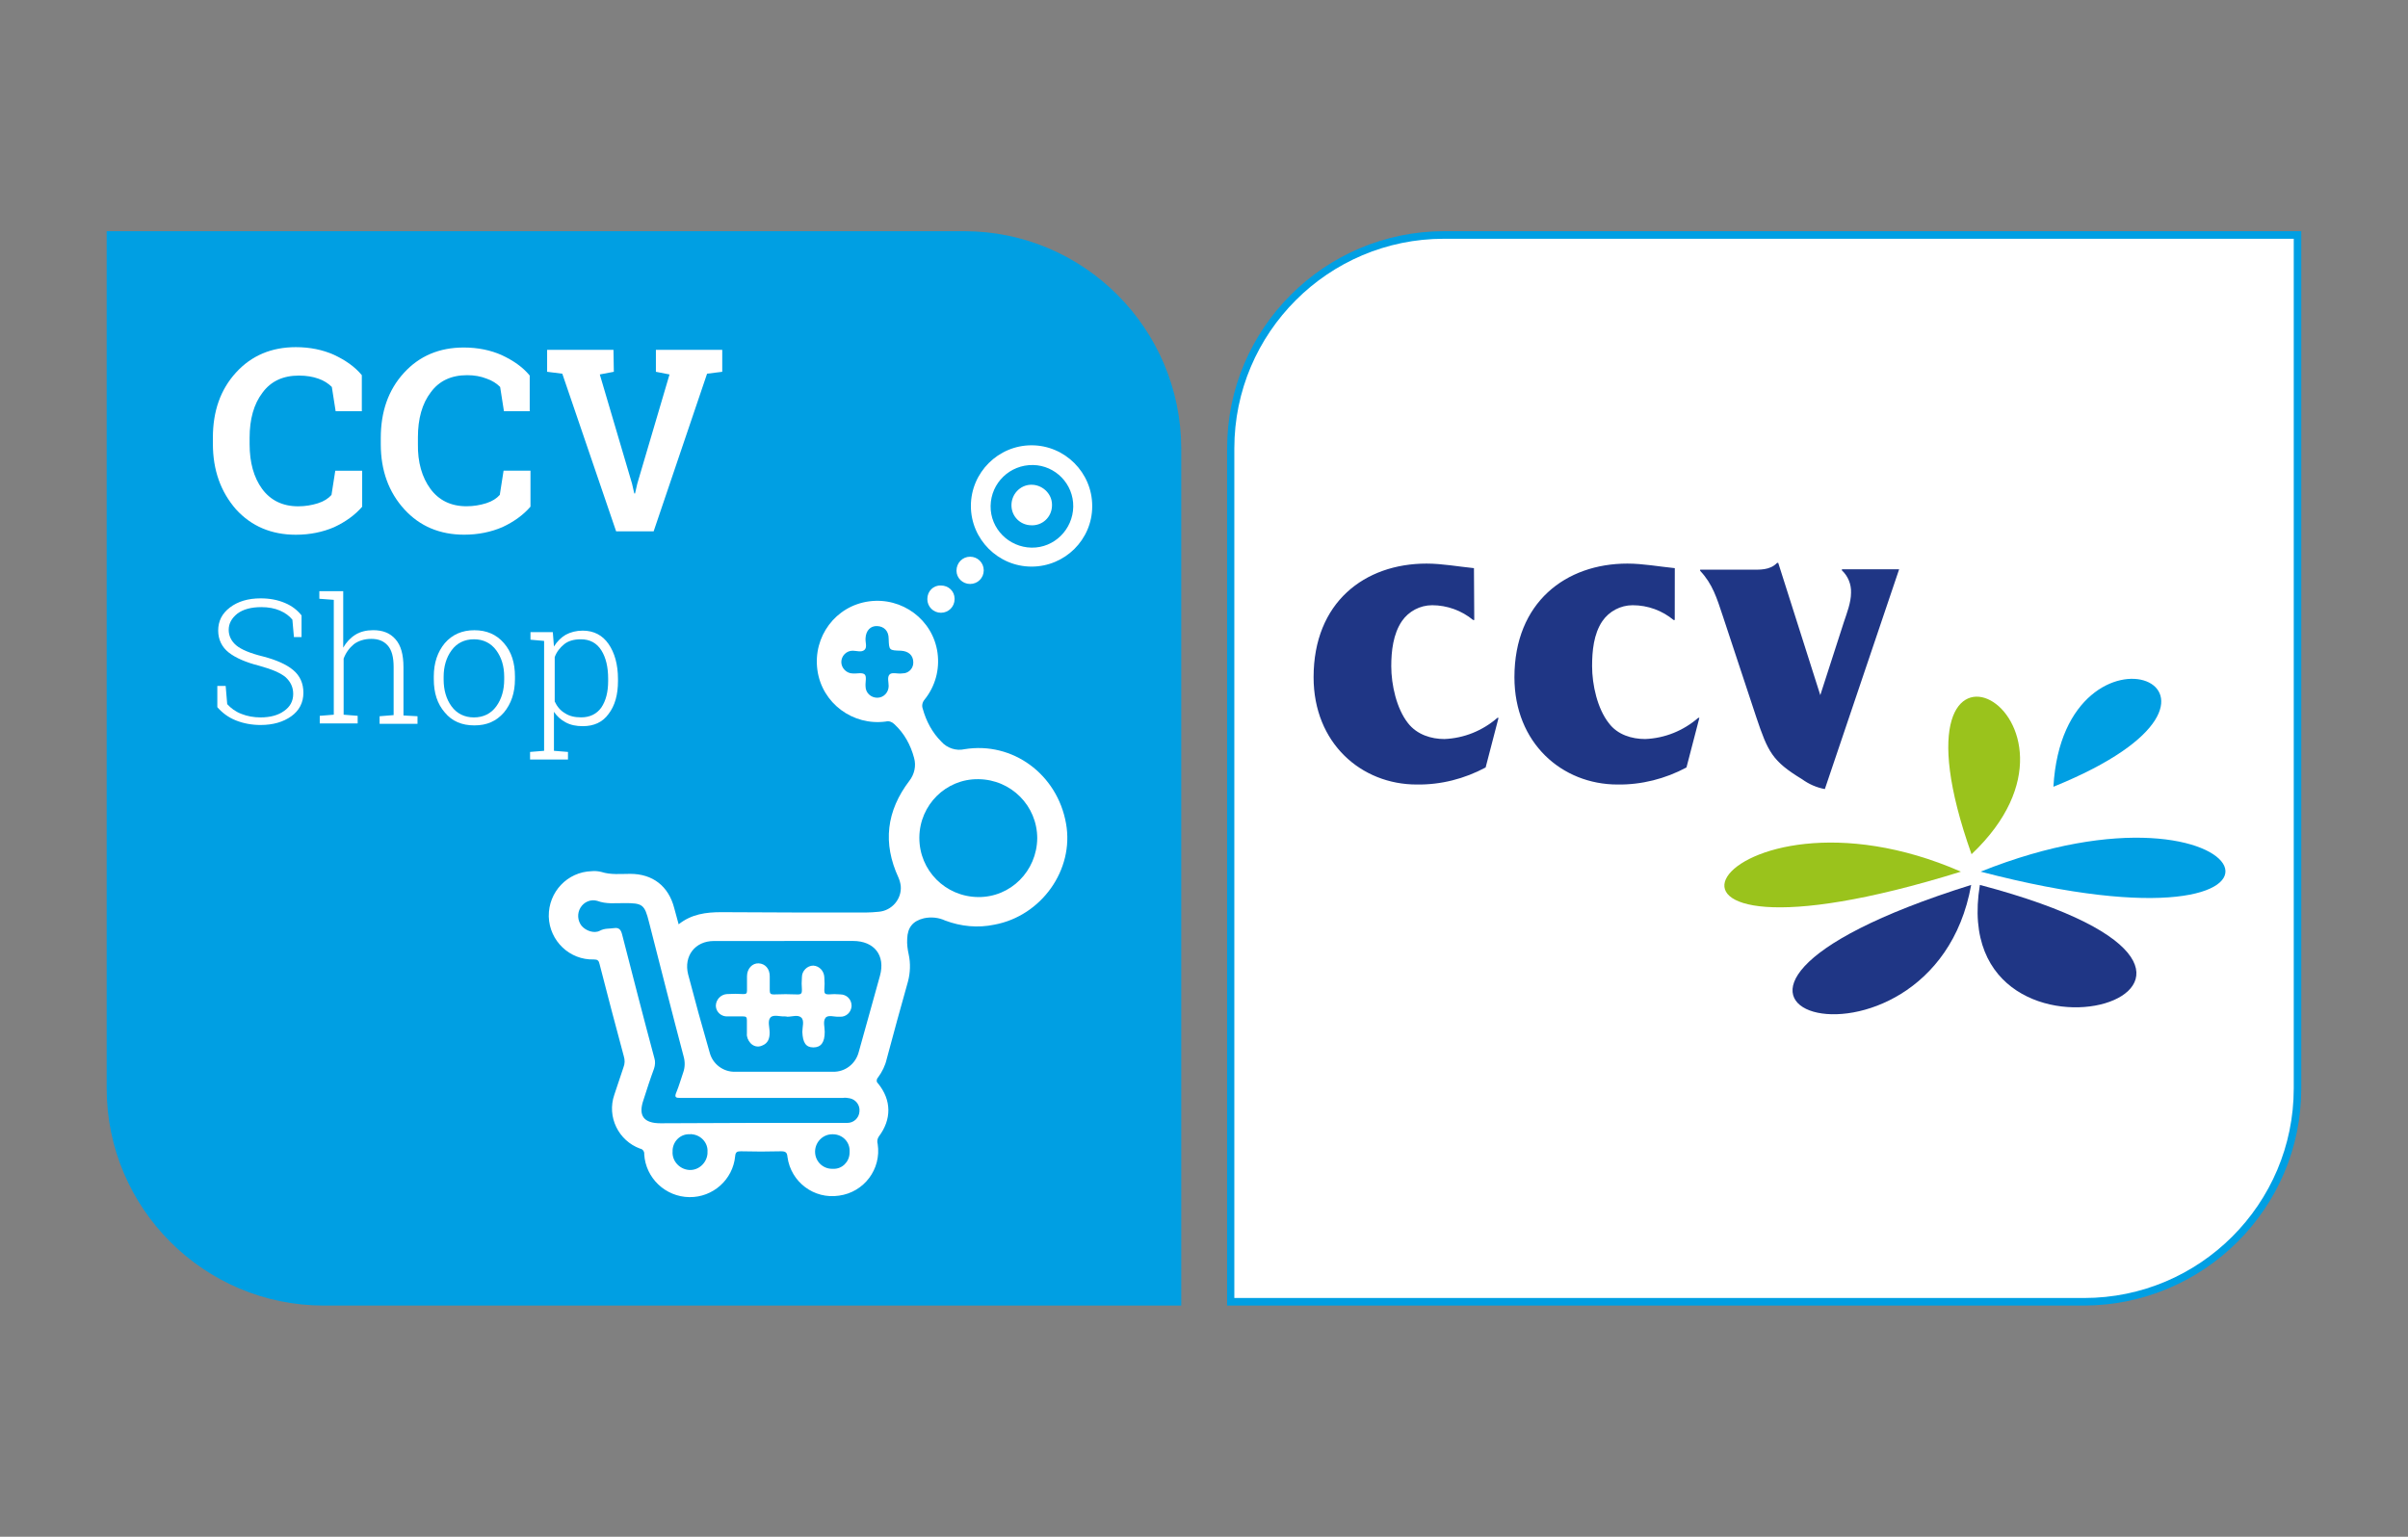 <?xml version="1.0" encoding="utf-8"?>
<!-- Generator: Adobe Illustrator 23.0.6, SVG Export Plug-In . SVG Version: 6.00 Build 0)  -->
<svg version="1.1" id="Laag_1" xmlns="http://www.w3.org/2000/svg" xmlns:xlink="http://www.w3.org/1999/xlink" x="0px" y="0px"
	 viewBox="0 0 470 300" style="enable-background:new 0 0 470 300;" xml:space="preserve">
<rect x="0" y="0" width="470" height="300" fill="#808080" stroke="none"/>
<style type="text/css">
	.st0{fill:#009FE3;}
	.st1{fill:#FFFFFF;}
	.st2{fill:#1F3685;}
	.st3{fill:#9AC31C;}
	.st4{enable-background:new    ;}
	.st5{fill-rule:evenodd;clip-rule:evenodd;fill:#FFFFFF;}
</style>
<g>
	<g id="Laag_1_1_">
		<path class="st0" d="M188.17,45.13H20.82v167.35c0,23.38,19.01,42.39,42.39,42.39h167.35V87.52
			C230.49,64.15,211.55,45.13,188.17,45.13z"/>
		<path class="st0" d="M406.78,254.87H239.51V87.52c0-23.38,19.01-42.39,42.39-42.39h167.27v167.35
			C449.18,235.85,430.16,254.79,406.78,254.87z"/>
		<path class="st1" d="M240.92,253.39h165.87c22.56,0,40.91-18.35,40.91-40.91V46.61H281.83c-22.56,0-40.91,18.35-40.91,40.91
			L240.92,253.39L240.92,253.39z"/>
		<path class="st2" d="M287.75,121.04h-0.22c-2.22-1.85-5.1-2.89-7.99-2.89c-2.37,0-4.59,1.18-5.92,3.11
			c-1.7,2.52-2.07,5.84-2.07,8.8c0,3.63,1.04,8.29,3.26,11.1c1.78,2.29,4.59,3.11,7.1,3.11c3.85-0.15,7.47-1.63,10.36-4.14h0.22
			l-2.52,9.69c-4.14,2.22-8.73,3.4-13.46,3.33c-10.8,0-20.12-8.06-20.12-20.94c0-14.65,9.99-22.19,22.05-22.19
			c3.03,0,6.21,0.59,9.25,0.89L287.75,121.04z M326.88,121.04h-0.22c-2.22-1.85-5.03-2.89-7.99-2.89c-2.37,0-4.59,1.18-5.92,3.11
			c-1.7,2.52-2,5.84-2,8.8c0,3.63,1.04,8.29,3.26,11.1c1.7,2.29,4.51,3.11,7.1,3.11c3.85-0.15,7.47-1.63,10.36-4.14h0.22l-2.52,9.69
			c-4.14,2.22-8.8,3.4-13.46,3.33c-10.8,0-20.12-8.06-20.12-20.94c0-14.65,10.06-22.19,22.05-22.19c3.03,0,6.21,0.59,9.25,0.89
			L326.88,121.04z M359.88,121.48c0.59-1.78,1.41-3.85,1.41-5.77c0.07-1.63-0.59-3.26-1.78-4.36v-0.22h11.17l-14.5,42.91
			c-1.63-0.3-3.11-0.96-4.44-1.92c-5.84-3.55-6.66-5.33-8.95-12.13l-6.51-19.68c-1.18-3.55-2-6.29-4.44-8.88v-0.22h9.69
			c1.92,0,3.92,0.15,5.33-1.33h0.22l8.21,25.82L359.88,121.48z"/>
		<path class="st0" d="M400.79,153.59L400.79,153.59C447.1,134.8,402.86,117.49,400.79,153.59"/>
		<path class="st3" d="M384.81,166.76C413.52,139.61,366.02,113.86,384.81,166.76"/>
		<path class="st0" d="M386.59,170.16L386.59,170.16C458.87,189.02,441.11,148.34,386.59,170.16"/>
		<path class="st2" d="M386.44,172.75C379.41,215.29,458.57,191.84,386.44,172.75"/>
		<path class="st2" d="M384.74,172.75L384.74,172.75C310.24,196.13,377.12,215.36,384.74,172.75"/>
		<path class="st3" d="M382.74,170.16L382.74,170.16C335.61,149.59,308.24,193.32,382.74,170.16"/>
		<g class="st4">
			<path class="st1" d="M70.76,80.27h-5.25l-0.74-4.73c-0.67-0.67-1.55-1.26-2.66-1.63c-1.04-0.37-2.29-0.59-3.77-0.59
				c-3.11,0-5.47,1.11-7.1,3.33c-1.7,2.22-2.52,5.18-2.52,8.8v1.26c0,3.55,0.81,6.51,2.44,8.73s3.99,3.4,7.03,3.4
				c1.41,0,2.66-0.22,3.85-0.59c1.18-0.37,2.07-0.96,2.66-1.63l0.74-4.73h5.25v7.03c-1.41,1.63-3.26,2.96-5.47,3.99
				c-2.22,0.96-4.73,1.48-7.47,1.48c-4.73,0-8.66-1.63-11.69-4.96c-2.96-3.4-4.51-7.62-4.51-12.8v-1.18c0-5.18,1.48-9.4,4.51-12.72
				c3.03-3.33,6.95-4.96,11.69-4.96c2.74,0,5.25,0.52,7.4,1.48c2.22,1.04,4.07,2.29,5.47,3.99v7.03
				C70.61,80.27,70.76,80.27,70.76,80.27z"/>
			<path class="st1" d="M103.61,80.27h-5.25l-0.74-4.73c-0.67-0.67-1.55-1.26-2.66-1.63c-1.11-0.44-2.37-0.67-3.77-0.67
				c-3.11,0-5.47,1.11-7.1,3.33c-1.7,2.22-2.52,5.18-2.52,8.8v1.26c-0.07,3.63,0.81,6.58,2.44,8.8s3.99,3.4,7.03,3.4
				c1.41,0,2.66-0.22,3.85-0.59c1.18-0.37,2.07-0.96,2.66-1.63l0.74-4.73h5.25v7.03c-1.41,1.63-3.26,2.96-5.47,3.99
				c-2.22,0.96-4.73,1.48-7.47,1.48c-4.73,0-8.66-1.63-11.69-4.96s-4.59-7.55-4.59-12.72v-1.18c0-5.18,1.48-9.4,4.51-12.72
				c3.03-3.33,6.95-4.96,11.69-4.96c2.74,0,5.25,0.52,7.4,1.48c2.22,1.04,4.07,2.29,5.47,3.99v6.95L103.61,80.27L103.61,80.27z"/>
			<path class="st1" d="M119.81,72.58l-2.74,0.52l6.29,21.31l0.44,1.92h0.15l0.44-1.92l6.29-21.31l-2.66-0.52v-4.29h12.95v4.29
				l-2.96,0.37l-10.43,30.78h-7.32l-10.51-30.78l-2.96-0.37v-4.29h12.95L119.81,72.58L119.81,72.58z"/>
		</g>
		<g class="st4">
			<path class="st1" d="M59,124.37h-1.63l-0.3-3.4c-0.59-0.74-1.41-1.33-2.44-1.78c-1.04-0.44-2.22-0.67-3.63-0.67
				c-2,0-3.55,0.44-4.66,1.26c-1.11,0.89-1.7,1.92-1.7,3.18c0,1.18,0.52,2.22,1.48,3.03c0.96,0.81,2.74,1.55,5.18,2.15
				c2.59,0.67,4.59,1.55,5.92,2.66s2,2.59,2,4.44c0,1.92-0.81,3.48-2.37,4.59c-1.55,1.11-3.55,1.7-5.99,1.7
				c-1.7,0-3.33-0.3-4.81-0.89s-2.66-1.48-3.63-2.59v-4.14h1.63l0.3,3.55c0.74,0.81,1.63,1.48,2.81,1.92
				c1.11,0.44,2.37,0.67,3.7,0.67c1.92,0,3.48-0.44,4.59-1.26c1.18-0.81,1.78-1.92,1.78-3.33c0-1.33-0.52-2.37-1.48-3.26
				c-0.96-0.81-2.66-1.55-5.1-2.22c-2.66-0.67-4.66-1.55-5.99-2.59s-2.07-2.52-2.07-4.29c0-1.85,0.74-3.33,2.29-4.51
				s3.55-1.78,5.99-1.78c1.78,0,3.33,0.3,4.73,0.89c1.41,0.59,2.44,1.41,3.26,2.44v4.22L59,124.37L59,124.37z"/>
		</g>
		<g class="st4">
			<path class="st1" d="M62.33,116.89v-1.48h4.66v11.02c0.59-1.04,1.41-1.92,2.37-2.52s2.15-0.89,3.48-0.89
				c1.92,0,3.33,0.59,4.36,1.78c1.04,1.18,1.55,2.96,1.55,5.47v9.4l2.74,0.15v1.48h-7.4v-1.48l2.74-0.22v-9.4
				c0-1.92-0.37-3.33-1.18-4.22s-1.85-1.26-3.18-1.26c-1.33,0-2.52,0.37-3.4,1.04c-0.89,0.74-1.55,1.63-2,2.81v10.95l2.74,0.22v1.48
				h-7.4v-1.48l2.74-0.22V117.1L62.33,116.89z"/>
		</g>
		<g class="st4">
			<path class="st1" d="M84.67,132.06c0-2.66,0.74-4.81,2.15-6.51c1.48-1.7,3.4-2.52,5.77-2.52c2.37,0,4.29,0.81,5.77,2.52
				c1.48,1.7,2.15,3.85,2.15,6.51v0.52c0,2.66-0.74,4.81-2.15,6.51c-1.48,1.7-3.33,2.52-5.77,2.52s-4.36-0.81-5.77-2.52
				c-1.48-1.7-2.15-3.85-2.15-6.51V132.06z M86.59,132.65c0,2.07,0.52,3.85,1.55,5.25s2.52,2.15,4.36,2.15
				c1.85,0,3.33-0.74,4.36-2.15s1.55-3.18,1.55-5.25v-0.52c0-2.07-0.52-3.77-1.55-5.18c-1.04-1.41-2.52-2.15-4.36-2.15
				c-1.85,0-3.33,0.74-4.36,2.15c-1.04,1.41-1.55,3.18-1.55,5.18V132.65z"/>
			<path class="st1" d="M103.54,124.88v-1.48h4.36l0.22,2.81c0.59-0.96,1.41-1.78,2.29-2.29c0.96-0.52,2.07-0.81,3.33-0.81
				c2.15,0,3.85,0.89,5.03,2.59s1.85,3.99,1.85,6.88v0.37c0,2.66-0.59,4.81-1.85,6.44c-1.18,1.63-2.89,2.37-5.03,2.37
				c-1.26,0-2.37-0.22-3.33-0.74s-1.7-1.18-2.29-2.07v7.62l2.74,0.22v1.48h-7.4v-1.48l2.74-0.22v-21.45L103.54,124.88z M118.7,132.5
				c0-2.29-0.44-4.14-1.33-5.55c-0.89-1.41-2.22-2.15-3.99-2.15c-1.33,0-2.44,0.3-3.26,0.96c-0.81,0.67-1.48,1.48-1.85,2.52v8.66
				c0.44,0.96,1.11,1.78,2,2.29c0.89,0.59,1.92,0.81,3.18,0.81c1.7,0,3.03-0.67,3.92-1.92c0.89-1.33,1.33-3.03,1.33-5.18V132.5z"/>
		</g>
		<path class="st5" d="M132.46,180.44c2.52-2,5.33-2.37,8.36-2.37c9.32,0.07,18.72,0.07,28.11,0.07c0.89,0,1.7-0.07,2.59-0.15
			c2.59-0.22,4.51-2.52,4.29-5.03c-0.07-0.59-0.22-1.11-0.44-1.63c-3.11-6.73-2.37-13.02,2.15-18.94c0.96-1.26,1.33-2.89,0.89-4.44
			c-0.67-2.52-1.92-4.81-3.85-6.58c-0.44-0.44-1.04-0.67-1.63-0.52c-6.44,0.89-12.5-3.55-13.39-10.06
			c-0.89-6.51,3.55-12.5,10.06-13.39c6.44-0.89,12.5,3.55,13.39,10.06c0.44,3.26-0.44,6.51-2.52,9.1c-0.44,0.52-0.59,1.18-0.37,1.78
			c0.67,2.44,1.85,4.66,3.63,6.44c1.11,1.26,2.89,1.85,4.51,1.48c9.4-1.55,18.13,4.88,19.83,14.5c1.63,9.03-4.81,18.05-13.98,19.75
			c-3.18,0.67-6.51,0.37-9.62-0.81c-1.26-0.59-2.74-0.74-4.14-0.44c-2.15,0.52-3.18,1.78-3.26,3.99c-0.07,1.04,0.07,2.07,0.3,3.11
			c0.37,1.7,0.3,3.55-0.15,5.25c-1.41,5.03-2.81,10.06-4.14,15.09c-0.3,1.33-0.89,2.52-1.7,3.63c-0.3,0.3-0.37,0.81-0.07,1.11
			l0.07,0.07c2.66,3.26,2.66,7.03,0.15,10.36c-0.3,0.44-0.37,0.96-0.22,1.48c0.74,4.88-2.66,9.4-7.55,10.06
			c-4.88,0.74-9.4-2.66-10.06-7.55l0,0c-0.07-0.89-0.37-1.11-1.26-1.11c-2.59,0.07-5.18,0.07-7.84,0c-0.74,0-1.04,0.15-1.11,0.96
			c-0.44,4.59-4.36,8.06-8.95,7.99c-4.66-0.07-8.51-3.7-8.8-8.36c0.07-0.52-0.3-1.04-0.81-1.11c-4.22-1.55-6.51-6.21-5.03-10.51
			c0.59-1.78,1.18-3.55,1.78-5.33c0.3-0.74,0.3-1.48,0.07-2.22c-1.63-5.99-3.18-11.98-4.73-17.98c-0.15-0.67-0.37-0.89-1.11-0.89
			c-4.73,0.15-8.66-3.63-8.8-8.36c0,0,0,0,0-0.07c-0.07-4.73,3.63-8.66,8.36-8.8c0.67-0.07,1.33,0,1.92,0.15
			c1.85,0.59,3.7,0.37,5.62,0.37c4.36,0,7.47,2.37,8.58,6.66C131.87,178.3,132.17,179.33,132.46,180.44z M153.1,183.7
			c-4.59,0-9.17,0-13.76,0c-3.7,0-5.92,2.96-5.03,6.51c1.33,5.1,2.74,10.21,4.22,15.31c0.59,2.22,2.66,3.77,4.96,3.7
			c6.36,0,12.72,0,19.09,0c2.37,0.07,4.44-1.55,5.03-3.85c1.41-4.96,2.74-9.91,4.14-14.87c1.11-3.99-1.11-6.81-5.25-6.81h-13.4
			V183.7z M146.67,219.21h14.72c1.33,0,2.66,0,3.99,0c1.26,0,2.29-0.96,2.37-2.22c0.15-1.26-0.74-2.37-1.92-2.59
			c-0.44-0.07-0.89-0.15-1.26-0.07c-10.58,0-21.16,0-31.74,0c-0.89,0-1.26-0.07-0.81-1.11c0.52-1.26,0.89-2.59,1.33-3.85
			c0.37-1.04,0.37-2.15,0.07-3.18c-2.29-8.66-4.51-17.46-6.73-26.12c-0.89-3.55-1.26-3.77-4.88-3.77c-1.78,0-3.48,0.22-5.25-0.44
			c-1.26-0.37-2.59,0.22-3.26,1.33s-0.59,2.52,0.22,3.55c0.81,0.96,2.44,1.55,3.55,0.96c0.96-0.52,1.85-0.37,2.81-0.52
			c0.96-0.15,1.33,0.37,1.55,1.26c2.07,8.06,4.14,16.13,6.29,24.12c0.22,0.67,0.15,1.41-0.07,2.07c-0.74,2-1.41,4.07-2.07,6.14
			c-1.04,3.03,0.07,4.51,3.33,4.51L146.67,219.21z M179.44,163.58c0,6.36,5.1,11.47,11.47,11.54s11.47-5.1,11.54-11.47
			c0-6.36-5.1-11.47-11.47-11.54h-0.07c-6.29-0.07-11.39,5.03-11.47,11.32C179.44,163.43,179.44,163.5,179.44,163.58L179.44,163.58z
			 M178.26,129.32c0-1.41-0.96-2.22-2.44-2.29c-2.29-0.07-2.29-0.07-2.37-2.37c0-1.48-0.89-2.37-2.22-2.44s-2.22,0.89-2.29,2.37
			c-0.07,0.81,0.37,1.78-0.22,2.29c-0.59,0.52-1.55,0.15-2.29,0.15c-1.26,0-2.22,1.04-2.22,2.22s1.04,2.22,2.22,2.22
			c0.81,0.07,1.78-0.22,2.29,0.15s0.15,1.55,0.22,2.37c0,1.26,1.04,2.22,2.29,2.22s2.22-1.04,2.22-2.29l0,0
			c0-0.74-0.3-1.7,0.15-2.22s1.48-0.15,2.29-0.22c0.22,0,0.52-0.07,0.74-0.07C177.59,131.17,178.26,130.36,178.26,129.32
			L178.26,129.32z M134.76,221.43c-1.78-0.15-3.33,1.18-3.48,3.03c0,0.07,0,0.22,0,0.3c-0.15,1.85,1.33,3.48,3.18,3.63
			c1.85,0.15,3.48-1.33,3.63-3.18c0-0.07,0-0.15,0-0.3c0.15-1.78-1.26-3.33-3.03-3.48C134.98,221.43,134.83,221.35,134.76,221.43z
			 M165.83,224.76c0.07-1.85-1.41-3.33-3.26-3.33l0,0c-1.85-0.07-3.4,1.41-3.48,3.26c0,0.07,0,0.07,0,0.15
			c0,1.85,1.48,3.33,3.33,3.33c0.07,0,0.15,0,0.22,0c1.7,0.07,3.11-1.33,3.18-3.03C165.83,224.98,165.83,224.91,165.83,224.76z"/>
		<path class="st5" d="M201.34,110.61c-6.51,0-11.84-5.33-11.84-11.84c0-6.51,5.33-11.84,11.84-11.84s11.84,5.33,11.84,11.84
			c0,0,0,0,0,0.07C213.18,105.35,207.85,110.61,201.34,110.61z M193.35,98.77c-0.07,4.44,3.55,8.06,7.99,8.14
			c4.44,0.07,8.06-3.55,8.14-7.99c0.07-4.44-3.48-8.06-7.84-8.14C197.12,90.7,193.42,94.26,193.35,98.77
			C193.35,98.69,193.35,98.69,193.35,98.77z"/>
		<path class="st5" d="M189.35,108.68c1.48,0,2.66,1.18,2.66,2.66s-1.18,2.66-2.66,2.66s-2.66-1.18-2.66-2.59
			C186.69,109.87,187.87,108.68,189.35,108.68z"/>
		<path class="st5" d="M183.66,114.3c1.48,0,2.66,1.11,2.66,2.59v0.07c0,1.48-1.18,2.66-2.66,2.66s-2.66-1.18-2.66-2.66
			C180.99,115.41,182.18,114.23,183.66,114.3L183.66,114.3z"/>
		<path class="st5" d="M153.18,198.42c-0.89,0.07-2.22-0.44-2.81,0.22c-0.59,0.67-0.15,1.92-0.15,2.96c0,1.11-0.3,2.07-1.48,2.52
			c-0.81,0.37-1.7,0.15-2.29-0.52c-0.44-0.52-0.74-1.18-0.67-1.85c0-0.89,0-1.78,0-2.59c0-0.59-0.15-0.74-0.74-0.74
			c-1.04,0-2,0-3.03,0c-1.18,0.07-2.22-0.81-2.29-2v-0.07c0-1.18,0.96-2.22,2.15-2.29c1.11-0.07,2.15-0.07,3.26,0
			c0.52,0,0.67-0.15,0.67-0.67c0-0.96,0-1.85,0-2.81c0-1.48,1.04-2.59,2.29-2.52s2.15,1.04,2.15,2.52c0,0.89,0,1.78,0,2.74
			c0,0.59,0.15,0.81,0.74,0.81c1.55-0.07,3.18-0.07,4.73,0c0.74,0,0.81-0.3,0.81-0.89c-0.07-0.81-0.07-1.63,0-2.52
			c0-1.18,1.04-2.22,2.22-2.22c1.18,0.07,2.07,1.04,2.15,2.22c0.07,0.89,0.07,1.7,0,2.59c0,0.59,0.15,0.81,0.81,0.81
			c0.74-0.07,1.55-0.07,2.29,0c1.26,0,2.22,0.96,2.22,2.22v0.07c-0.07,1.18-1.04,2.15-2.29,2.07c0,0,0,0-0.07,0h-0.07
			c-0.89,0.07-2.15-0.44-2.66,0.22c-0.52,0.67-0.15,1.78-0.15,2.74c0,2.07-0.74,3.03-2.22,3.03s-2.07-0.96-2.15-3.03
			c0-0.96,0.44-2.22-0.22-2.81c-0.67-0.59-1.78-0.15-2.74-0.15C153.47,198.42,153.4,198.42,153.18,198.42z"/>
		<path class="st5" d="M205.33,98.77c-0.07,2.22-1.92,3.92-4.14,3.77c-2.07-0.07-3.7-1.7-3.77-3.77c-0.07-2.22,1.63-4.07,3.77-4.14
			c2.15-0.07,4.07,1.63,4.14,3.77C205.33,98.55,205.33,98.69,205.33,98.77z"/>
	</g>
</g>
</svg>

